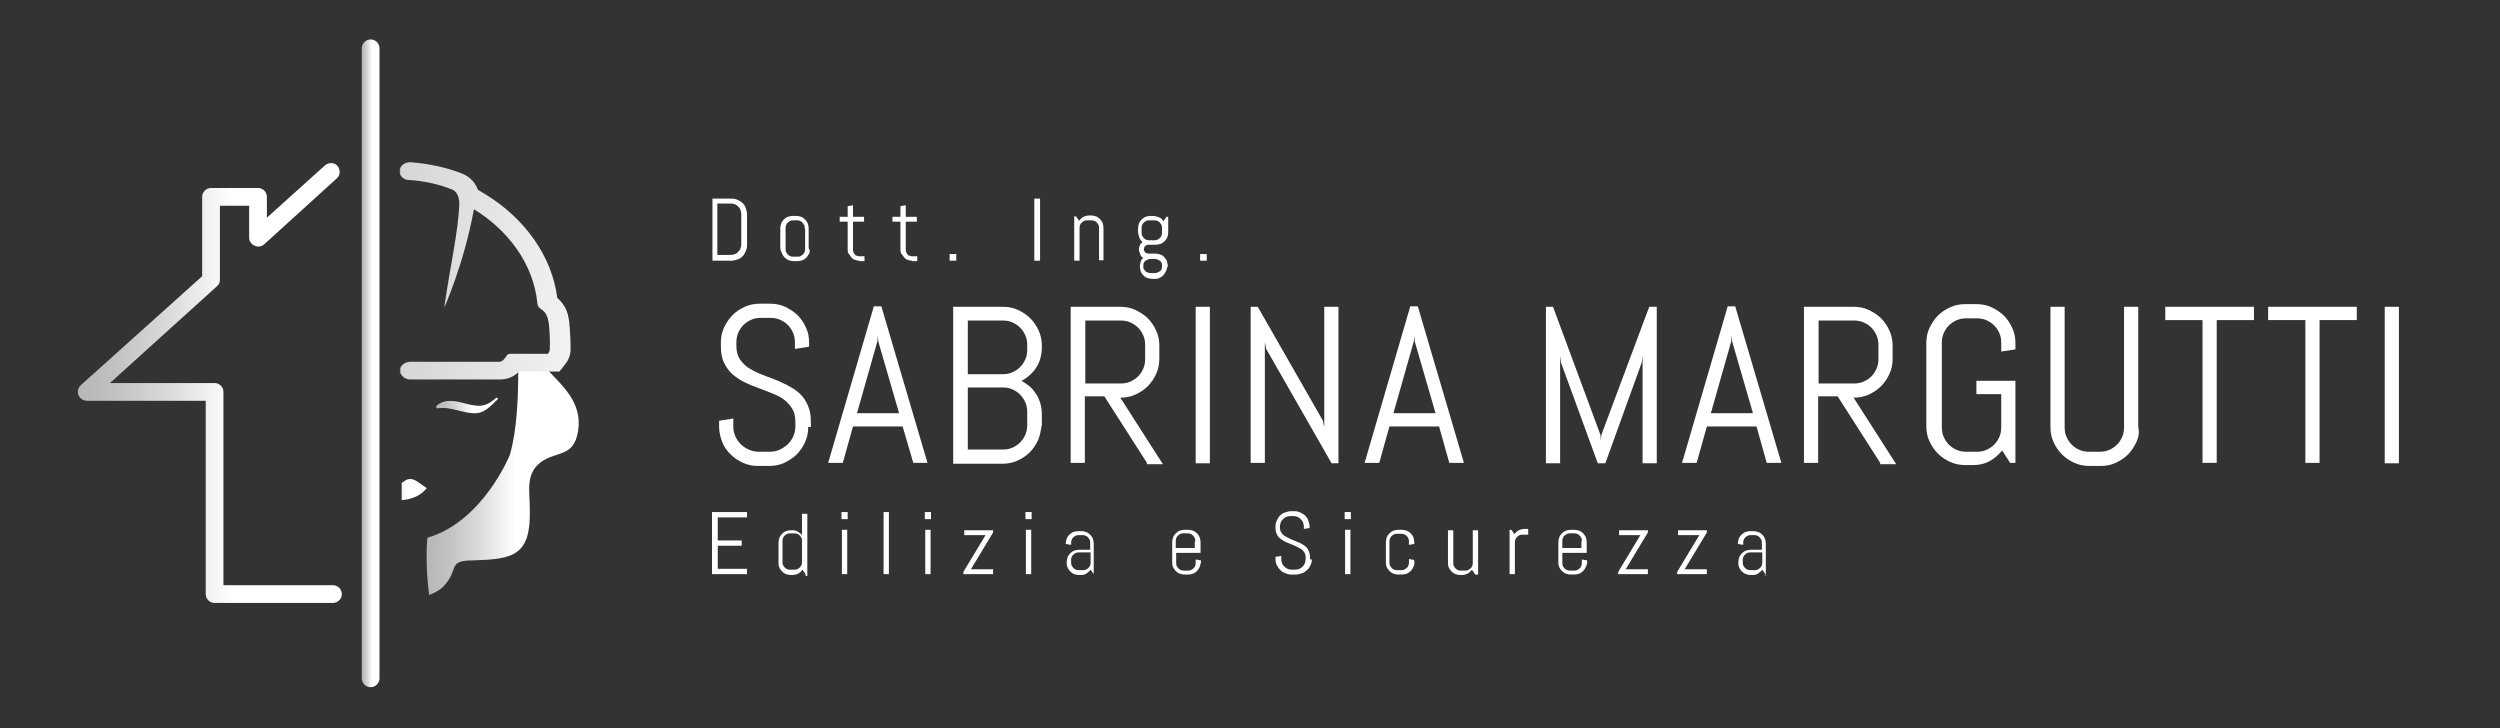 <?xml version="1.0" encoding="UTF-8"?> <!-- Generator: Adobe Illustrator 24.1.0, SVG Export Plug-In . SVG Version: 6.00 Build 0) --> <svg xmlns="http://www.w3.org/2000/svg" xmlns:xlink="http://www.w3.org/1999/xlink" version="1.1" id="Livello_1" x="0px" y="0px" viewBox="0 0 563.9 164.3" style="enable-background:new 0 0 563.9 164.3;" xml:space="preserve"><rect x="0" y="0" width="563.9" height="164.3" fill="#333333" stroke="none"/> <style type="text/css"> .st0{fill:url(#SVGID_1_);} .st1{fill:url(#SVGID_2_);} .st2{fill:url(#SVGID_3_);} .st3{fill:none;} .st4{fill:url(#SVGID_4_);} .st5{fill:#5E5E5E;} .st6{fill:url(#SVGID_5_);} .st7{fill:url(#SVGID_6_);} .st8{fill:#FFFFFF;} .st9{fill:none;stroke:url(#SVGID_7_);stroke-width:4;stroke-linecap:round;stroke-linejoin:round;stroke-miterlimit:10;} .st10{fill:url(#SVGID_8_);} .st11{fill:url(#SVGID_9_);} .st12{fill:#5E5E5E;stroke:url(#SVGID_10_);stroke-width:3;stroke-linecap:round;stroke-linejoin:round;stroke-miterlimit:10;} </style> <g> <g> <g> <linearGradient id="SVGID_1_" gradientUnits="userSpaceOnUse" x1="96.263" y1="108.654" x2="130.549" y2="108.654"> <stop offset="0" style="stop-color:#B7B7B7"></stop> <stop offset="0.128" style="stop-color:#C0C0C0"></stop> <stop offset="0.339" style="stop-color:#DADADA"></stop> <stop offset="0.584" style="stop-color:#FFFFFF"></stop> <stop offset="1" style="stop-color:#FFFFFF"></stop> </linearGradient> <path class="st0" d="M115,102.6c0,0-6,15-18.6,18.7c-0.1,0.7-0.5,6.4,0.4,12.9c1.1-0.4,2.2-1,3-1.7c4.1-4.1,0.7-6.1,7.1-6.1 c8.8-0.3,12.9-1,12.6-11.6c0-4.1-1-7.8,2.4-10.5c3.7-2.7,7.5-1,8.5-7.1c1-6.5-3.6-10.2-7.2-14.1h-6.3 C116.9,89.8,116.6,97.1,115,102.6z"></path> </g> <linearGradient id="SVGID_2_" gradientUnits="userSpaceOnUse" x1="98.455" y1="91.499" x2="112.39" y2="91.499"> <stop offset="0" style="stop-color:#B7B7B7"></stop> <stop offset="0.128" style="stop-color:#C0C0C0"></stop> <stop offset="0.339" style="stop-color:#DADADA"></stop> <stop offset="0.584" style="stop-color:#FFFFFF"></stop> <stop offset="1" style="stop-color:#FFFFFF"></stop> </linearGradient> <path class="st1" d="M111.8,89.8c-0.2,0.2-0.4,0.4-0.6,0.5c-2.3,1.9-4.3,1.2-7.1,0.5c-2-0.5-4-0.7-5.6,0.7 c-0.1,0.1-0.1,0.3-0.1,0.4c0,0.1,0.2,0.3,0.3,0.2c3.1-0.5,5.8,1.3,8.8,1.1c1.7-0.1,3.1-1.5,4.3-2.7c0,0,0,0,0,0 c0.1-0.1,0.2-0.1,0.2-0.2c0,0,0,0,0,0c0,0,0,0,0.1-0.1C112.6,90,112.1,89.5,111.8,89.8z"></path> <linearGradient id="SVGID_3_" gradientUnits="userSpaceOnUse" x1="85.206" y1="110.435" x2="96.206" y2="110.435"> <stop offset="0" style="stop-color:#B7B7B7"></stop> <stop offset="0.128" style="stop-color:#C0C0C0"></stop> <stop offset="0.339" style="stop-color:#DADADA"></stop> <stop offset="0.584" style="stop-color:#FFFFFF"></stop> <stop offset="1" style="stop-color:#FFFFFF"></stop> </linearGradient> <path class="st2" d="M96,109.9c-1.6-0.9-3-2.8-4.9-1.3c-0.2,0.1-0.3,0.2-0.5,0.3v3.9c2-0.1,4.1-0.9,5.4-2.4 C96.3,110.3,96.2,110,96,109.9z"></path> <path class="st3" d="M92.6,81.7h20.1c0.7,0,1.2-0.8,1.7-1.4c0.2-0.3,0.5-0.4,1-0.4h8.3c0.2-0.3,0.3-0.6,0.4-1 c0.1-1.9,0-3.8-0.2-5.7c-0.5-4-2.5-2.8-2.6-4.8c-0.9-8.7-6.5-16.4-14.3-21.1c-2.3,12.5-6.7,22.2-6.7,22.2 c1.4-9.2,3.2-17.3,3.4-23.4c0-1-0.2-2.8-1.5-3.2c-3.2-1.2-6.5-2-9.9-2.2c-1-0.1-1.8-0.6-2-1.4v43.9C90.6,82.2,91.6,81.7,92.6,81.7 z"></path> <linearGradient id="SVGID_4_" gradientUnits="userSpaceOnUse" x1="29.769" y1="61.132" x2="227.597" y2="61.132"> <stop offset="0" style="stop-color:#B7B7B7"></stop> <stop offset="0.128" style="stop-color:#C0C0C0"></stop> <stop offset="0.339" style="stop-color:#DADADA"></stop> <stop offset="0.584" style="stop-color:#FFFFFF"></stop> <stop offset="1" style="stop-color:#FFFFFF"></stop> </linearGradient> <path class="st4" d="M128.4,72.7c-0.3-2.4-0.9-3.9-2.7-5.5c-1.2-9.4-7.3-17.9-16.1-23.3l-1.8-1.1c-0.6-1.6-1.8-3-3.7-3.7 c-3.6-1.4-7.5-2.2-11.4-2.5c-1.1-0.1-2.2,0.5-2.5,1.5v1.1c0.3,0.8,1.1,1.4,2,1.4c3.4,0.2,6.7,0.9,9.9,2.2c1.2,0.5,1.5,2.2,1.5,3.2 c-0.2,6.1-2.1,14.2-3.4,23.4c0,0,4.4-9.7,6.7-22.2c7.7,4.7,13.4,12.3,14.3,21.1c0.1,2,2.1,0.8,2.6,4.8c0.2,1.9,0.3,3.8,0.2,5.7 c0,0.4-0.2,0.7-0.4,1h-8.3c-0.5,0-0.9,0.1-1,0.4c-0.4,0.6-0.9,1.4-1.7,1.4H92.6c-1.1,0-2,0.6-2.3,1.4v1.1c0.3,0.8,1.2,1.5,2.2,1.5 h20.2c1.9,0,3.3-0.7,4.4-1.8h1.8h5.4h1.9l1.4-1.8c0.7-0.9,1.1-2,1.1-3.2C128.7,76.8,128.6,74.8,128.4,72.7z"></path> <path class="st5" d="M90.3,39.2V38c0,0.1-0.1,0.2-0.1,0.2C90.2,38.6,90.2,38.9,90.3,39.2z"></path> <linearGradient id="SVGID_5_" gradientUnits="userSpaceOnUse" x1="29.769" y1="38.61" x2="227.597" y2="38.61"> <stop offset="0" style="stop-color:#B7B7B7"></stop> <stop offset="0.128" style="stop-color:#C0C0C0"></stop> <stop offset="0.339" style="stop-color:#DADADA"></stop> <stop offset="0.584" style="stop-color:#FFFFFF"></stop> <stop offset="1" style="stop-color:#FFFFFF"></stop> </linearGradient> <path class="st6" d="M90.3,39.2V38c0,0.1-0.1,0.2-0.1,0.2C90.2,38.6,90.2,38.9,90.3,39.2z"></path> <path class="st5" d="M90.2,83.5c0,0.3,0,0.5,0.1,0.8v-1.1C90.3,83.2,90.2,83.3,90.2,83.5z"></path> <linearGradient id="SVGID_6_" gradientUnits="userSpaceOnUse" x1="29.769" y1="83.656" x2="227.597" y2="83.656"> <stop offset="0" style="stop-color:#B7B7B7"></stop> <stop offset="0.128" style="stop-color:#C0C0C0"></stop> <stop offset="0.339" style="stop-color:#DADADA"></stop> <stop offset="0.584" style="stop-color:#FFFFFF"></stop> <stop offset="1" style="stop-color:#FFFFFF"></stop> </linearGradient> <path class="st7" d="M90.2,83.5c0,0.3,0,0.5,0.1,0.8v-1.1C90.3,83.2,90.2,83.3,90.2,83.5z"></path> </g> <g> <path class="st8" d="M182.3,96.3c0,1.2-0.2,2.3-0.7,3.4s-1.1,2-1.9,2.8c-0.8,0.8-1.8,1.4-2.8,1.9c-1.1,0.5-2.2,0.7-3.4,0.7h-2.5 c-1.2,0-2.3-0.2-3.4-0.7c-1.1-0.5-2-1.1-2.8-1.9c-0.8-0.8-1.5-1.7-1.9-2.8s-0.7-2.2-0.7-3.4v-1.4l3.2-0.5v1.9 c0,0.8,0.2,1.5,0.5,2.2c0.3,0.7,0.8,1.3,1.3,1.8c0.5,0.5,1.2,0.9,1.9,1.2s1.5,0.4,2.2,0.4h2.2c0.8,0,1.5-0.1,2.2-0.4 c0.7-0.3,1.3-0.7,1.9-1.2c0.5-0.5,1-1.1,1.3-1.8c0.3-0.7,0.5-1.4,0.5-2.2v-1.1c0-1.2-0.2-2.2-0.7-3s-1.1-1.5-1.9-2.1 c-0.8-0.6-1.7-1-2.7-1.4c-1-0.4-2-0.8-3.1-1.2s-2.1-0.8-3.1-1.3c-1-0.5-1.9-1.1-2.7-1.8c-0.8-0.7-1.4-1.6-1.9-2.6 c-0.5-1-0.7-2.3-0.7-3.8v-0.7c0-1.2,0.2-2.3,0.7-3.4c0.5-1,1.1-2,1.9-2.8c0.8-0.8,1.7-1.4,2.8-1.9c1.1-0.5,2.2-0.7,3.4-0.7h2.3 c1.2,0,2.3,0.2,3.4,0.7c1,0.5,2,1.1,2.8,1.9c0.8,0.8,1.4,1.7,1.9,2.8c0.5,1,0.7,2.2,0.7,3.4v0.9l-3.2,0.5v-1.4 c0-0.8-0.1-1.5-0.4-2.2c-0.3-0.7-0.7-1.3-1.2-1.8c-0.5-0.5-1.1-0.9-1.8-1.2c-0.7-0.3-1.4-0.4-2.2-0.4h-2c-0.8,0-1.5,0.1-2.2,0.4 c-0.7,0.3-1.3,0.7-1.8,1.2c-0.5,0.5-0.9,1.1-1.2,1.8c-0.3,0.7-0.4,1.4-0.4,2.2V78c0,1.1,0.2,2.1,0.7,2.9s1.1,1.4,1.9,2 c0.8,0.5,1.7,1,2.7,1.4c1,0.4,2,0.8,3.1,1.2s2.1,0.9,3.1,1.4c1,0.5,1.9,1.1,2.7,1.8c0.8,0.7,1.4,1.6,1.9,2.7s0.7,2.3,0.7,3.8V96.3 z"></path> <path class="st8" d="M203.6,96.2h-11.2l-2.3,8.2h-3.3l10.3-35.3h1.7l10.4,35.3H206L203.6,96.2z M193.3,93.2h9.5L198.1,77l-0.1-1.3 l-0.1,1.3L193.3,93.2z"></path> <path class="st8" d="M234.2,99.2c-0.5,1-1.1,2-1.9,2.8c-0.8,0.8-1.7,1.4-2.8,1.9c-1.1,0.5-2.2,0.7-3.4,0.7H215V69.2h11.2 c1.2,0,2.3,0.2,3.4,0.7c1.1,0.5,2,1.1,2.8,1.9c0.8,0.8,1.4,1.7,1.9,2.8c0.5,1.1,0.7,2.2,0.7,3.4v0.3c0,0.8-0.1,1.6-0.3,2.4 c-0.2,0.8-0.5,1.5-0.9,2.1c-0.4,0.7-0.9,1.2-1.5,1.8c-0.6,0.5-1.2,1-1.9,1.3c0.7,0.4,1.3,0.8,1.9,1.3c0.6,0.5,1,1.1,1.5,1.8 c0.4,0.7,0.7,1.4,0.9,2.1c0.2,0.8,0.3,1.6,0.3,2.4v2.3C234.8,97,234.6,98.1,234.2,99.2z M231.7,77.9c0-0.8-0.1-1.5-0.4-2.2 c-0.3-0.7-0.7-1.3-1.2-1.8c-0.5-0.5-1.1-0.9-1.8-1.2c-0.7-0.3-1.4-0.4-2.2-0.4h-7.8v12.1h7.8c0.8,0,1.5-0.1,2.2-0.4 c0.7-0.3,1.3-0.7,1.8-1.2c0.5-0.5,0.9-1.1,1.2-1.8s0.4-1.4,0.4-2.2V77.9z M231.7,93c0-0.8-0.1-1.5-0.4-2.2 c-0.3-0.7-0.7-1.3-1.2-1.8c-0.5-0.5-1.1-0.9-1.8-1.2c-0.7-0.3-1.4-0.4-2.2-0.4h-7.8v14h7.8c0.8,0,1.5-0.1,2.2-0.4 c0.7-0.3,1.3-0.7,1.8-1.2c0.5-0.5,0.9-1.1,1.2-1.8c0.3-0.7,0.4-1.4,0.4-2.2V93z"></path> <path class="st8" d="M258.7,104.4l-9.6-15h-4.4v15h-3.2V69.2h11.2c1.2,0,2.3,0.2,3.4,0.7c1,0.5,2,1.1,2.8,1.9 c0.8,0.8,1.4,1.7,1.9,2.8c0.5,1.1,0.7,2.2,0.7,3.4v2.9c0,1.2-0.2,2.3-0.7,3.4c-0.5,1.1-1.1,2-1.9,2.8c-0.8,0.8-1.7,1.4-2.8,1.9 s-2.2,0.7-3.4,0.7l9.6,15H258.7z M258.3,77.9c0-0.8-0.1-1.5-0.4-2.2c-0.3-0.7-0.7-1.3-1.2-1.8c-0.5-0.5-1.1-0.9-1.8-1.2 c-0.7-0.3-1.4-0.4-2.2-0.4h-7.9v14.2h7.9c0.8,0,1.5-0.1,2.2-0.4c0.7-0.3,1.3-0.7,1.8-1.2c0.5-0.5,0.9-1.1,1.2-1.8 c0.3-0.7,0.4-1.4,0.4-2.2V77.9z"></path> <path class="st8" d="M269.7,104.4V69.2h3.2v35.3H269.7z"></path> <path class="st8" d="M300.3,104.4l-14.7-25.7l-0.3-1.5v27.2h-3.2V69.2h1.6l14.7,25.7l0.3,1.5V69.2h3.2v35.3H300.3z"></path> <path class="st8" d="M324.6,96.2h-11.2l-2.3,8.2h-3.3l10.3-35.3h1.7l10.4,35.3h-3.3L324.6,96.2z M314.3,93.2h9.5L319.1,77 l-0.1-1.3l-0.1,1.3L314.3,93.2z"></path> <path class="st8" d="M370.5,104.4V80.3l-0.2,1.5l-8.2,22.7h-1.7l-8.3-22.7l-0.2-1.5v24.2h-3.2V69.2h1.6l10.7,28.9l0.1,1.3l0.1-1.3 L372,69.2h1.7v35.3H370.5z"></path> <path class="st8" d="M396.2,96.2H385l-2.3,8.2h-3.3l10.3-35.3h1.7l10.4,35.3h-3.3L396.2,96.2z M385.9,93.2h9.5L390.7,77l-0.1-1.3 l-0.1,1.3L385.9,93.2z"></path> <path class="st8" d="M424.1,104.4l-9.6-15h-4.4v15h-3.2V69.2h11.2c1.2,0,2.3,0.2,3.4,0.7c1,0.5,2,1.1,2.8,1.9 c0.8,0.8,1.4,1.7,1.9,2.8c0.5,1.1,0.7,2.2,0.7,3.4v2.9c0,1.2-0.2,2.3-0.7,3.4c-0.5,1.1-1.1,2-1.9,2.8c-0.8,0.8-1.7,1.4-2.8,1.9 s-2.2,0.7-3.4,0.7l9.6,15H424.1z M423.7,77.9c0-0.8-0.1-1.5-0.4-2.2c-0.3-0.7-0.7-1.3-1.2-1.8c-0.5-0.5-1.1-0.9-1.8-1.2 c-0.7-0.3-1.4-0.4-2.2-0.4h-7.9v14.2h7.9c0.8,0,1.5-0.1,2.2-0.4c0.7-0.3,1.3-0.7,1.8-1.2c0.5-0.5,0.9-1.1,1.2-1.8 c0.3-0.7,0.4-1.4,0.4-2.2V77.9z"></path> <path class="st8" d="M454.4,104.4h-1l-1.8-2.8c-0.8,1-1.7,1.8-2.8,2.4c-1.1,0.6-2.3,0.9-3.7,0.9h-1.8c-1.2,0-2.3-0.2-3.4-0.7 c-1.1-0.5-2-1.1-2.8-1.9c-0.8-0.8-1.4-1.7-1.9-2.8c-0.5-1-0.7-2.2-0.7-3.4V77.4c0-1.2,0.2-2.3,0.7-3.4c0.5-1,1.1-2,1.9-2.8 c0.8-0.8,1.7-1.4,2.8-1.9c1.1-0.5,2.2-0.7,3.4-0.7h2.5c1.2,0,2.3,0.2,3.4,0.7c1,0.5,2,1.1,2.8,1.9c0.8,0.8,1.4,1.7,1.9,2.8 s0.7,2.2,0.7,3.4v1.4l-3.2,0.5v-1.9c0-0.8-0.1-1.5-0.4-2.2c-0.3-0.7-0.7-1.3-1.2-1.8s-1.1-0.9-1.8-1.2c-0.7-0.3-1.4-0.4-2.2-0.4 h-2.2c-0.8,0-1.5,0.1-2.2,0.4c-0.7,0.3-1.3,0.7-1.8,1.2c-0.5,0.5-0.9,1.1-1.2,1.8c-0.3,0.7-0.4,1.4-0.4,2.2v18.9 c0,0.8,0.1,1.5,0.4,2.2c0.3,0.7,0.7,1.3,1.2,1.8c0.5,0.5,1.1,0.9,1.8,1.2c0.7,0.3,1.4,0.4,2.2,0.4h2.2c0.8,0,1.5-0.1,2.2-0.4 c0.7-0.3,1.3-0.7,1.8-1.2c0.5-0.5,0.9-1.1,1.2-1.8c0.3-0.7,0.4-1.4,0.4-2.2v-7.4h-5.6v-3h8.8V104.4z"></path> <path class="st8" d="M481.9,99.7c-0.5,1-1.1,2-1.9,2.8c-0.8,0.8-1.7,1.4-2.8,1.9c-1,0.5-2.2,0.7-3.4,0.7h-2.5 c-1.2,0-2.3-0.2-3.4-0.7c-1.1-0.5-2-1.1-2.8-1.9c-0.8-0.8-1.4-1.7-1.9-2.8c-0.5-1-0.7-2.2-0.7-3.4V69.2h3.2v27.1 c0,0.8,0.1,1.5,0.4,2.2c0.3,0.7,0.7,1.3,1.2,1.8c0.5,0.5,1.1,0.9,1.8,1.2c0.7,0.3,1.4,0.4,2.2,0.4h2.2c0.8,0,1.5-0.1,2.2-0.4 c0.7-0.3,1.3-0.7,1.8-1.2c0.5-0.5,0.9-1.1,1.2-1.8c0.3-0.7,0.4-1.4,0.4-2.2V69.2h3.2v27.1C482.6,97.5,482.4,98.6,481.9,99.7z"></path> <path class="st8" d="M500,72.2v32.2h-3.2V72.2h-8.4v-3h20v3H500z"></path> <path class="st8" d="M523.2,72.2v32.2h-3.2V72.2h-8.4v-3h20v3H523.2z"></path> <path class="st8" d="M537.9,104.4V69.2h3.2v35.3H537.9z"></path> </g> <g> <path class="st8" d="M160.6,129.5v-14h7.9v1.2h-6.6v5.2h5.4v1.2h-5.4v5.2h6.6v1.2H160.6z"></path> <path class="st8" d="M181.7,129.5l-0.7-1c-0.3,0.4-0.6,0.7-1,0.9s-0.9,0.3-1.3,0.3h-0.3c-0.4,0-0.8-0.1-1.1-0.2s-0.7-0.4-0.9-0.6 s-0.5-0.6-0.6-0.9c-0.2-0.4-0.2-0.7-0.2-1.1v-4.5c0-0.4,0.1-0.8,0.2-1.1s0.4-0.7,0.6-0.9s0.6-0.5,0.9-0.6s0.7-0.2,1.1-0.2h0.3 c0.4,0,0.9,0.1,1.2,0.3s0.7,0.4,1,0.8v-4.8h1.2v14H181.7z M180.9,122.1c0-0.2,0-0.5-0.1-0.7s-0.2-0.4-0.4-0.6s-0.3-0.3-0.6-0.4 s-0.4-0.1-0.7-0.1h-0.8c-0.2,0-0.5,0-0.7,0.1s-0.4,0.2-0.6,0.4s-0.3,0.3-0.4,0.6s-0.1,0.4-0.1,0.7v4.6c0,0.2,0,0.5,0.1,0.7 s0.2,0.4,0.4,0.6c0.2,0.2,0.3,0.3,0.6,0.4s0.4,0.1,0.7,0.1h0.8c0.2,0,0.5,0,0.7-0.1s0.4-0.2,0.6-0.4c0.2-0.2,0.3-0.3,0.4-0.6 s0.1-0.4,0.1-0.7V122.1z"></path> <path class="st8" d="M189.8,117.1v-1.6h1.4v1.6H189.8z M189.9,129.5v-10h1.2v10H189.9z"></path> <path class="st8" d="M199.3,129.5v-14h1.2v14H199.3z"></path> <path class="st8" d="M208.6,117.1v-1.6h1.4v1.6H208.6z M208.7,129.5v-10h1.2v10H208.7z"></path> <path class="st8" d="M217.3,129.5v-0.5l5-8.3h-4.8v-1.1h6.5v0.5l-5,8.3h5v1.1H217.3z"></path> <path class="st8" d="M231.3,117.1v-1.6h1.4v1.6H231.3z M231.4,129.5v-10h1.2v10H231.4z"></path> <path class="st8" d="M246.7,129.5l-0.7-1c-0.3,0.4-0.6,0.6-1,0.9s-0.9,0.3-1.3,0.3h-0.3c-0.4,0-0.8-0.1-1.1-0.2s-0.7-0.4-0.9-0.6 s-0.5-0.6-0.6-0.9c-0.2-0.4-0.2-0.7-0.2-1.1v-0.1c0-0.4,0.1-0.8,0.2-1.1s0.4-0.7,0.6-0.9s0.6-0.5,0.9-0.6s0.7-0.2,1.1-0.2h2.5 v-1.5c0-0.2,0-0.5-0.1-0.7s-0.2-0.4-0.4-0.6s-0.3-0.3-0.6-0.4s-0.4-0.1-0.7-0.1h-0.7c-0.2,0-0.5,0-0.7,0.1s-0.4,0.2-0.6,0.4 s-0.3,0.3-0.4,0.6s-0.1,0.4-0.1,0.7v0.4l-1.2-0.2v-0.1c0-0.4,0.1-0.8,0.2-1.1s0.4-0.7,0.6-0.9s0.6-0.5,0.9-0.6s0.7-0.2,1.1-0.2 h0.7c0.4,0,0.8,0.1,1.1,0.2s0.7,0.4,0.9,0.6s0.5,0.6,0.6,0.9s0.2,0.7,0.2,1.1v7.3H246.7z M245.9,124.6h-2.5c-0.2,0-0.5,0-0.7,0.1 s-0.4,0.2-0.6,0.4s-0.3,0.3-0.4,0.6s-0.1,0.4-0.1,0.7v0.4c0,0.2,0,0.5,0.1,0.7s0.2,0.4,0.4,0.6c0.2,0.2,0.3,0.3,0.6,0.4 s0.4,0.1,0.7,0.1h0.8c0.2,0,0.5,0,0.7-0.1s0.4-0.2,0.6-0.4c0.2-0.2,0.3-0.3,0.4-0.6s0.1-0.4,0.1-0.7V124.6z"></path> <path class="st8" d="M270.6,127.9c-0.2,0.4-0.4,0.7-0.6,0.9s-0.6,0.5-0.9,0.6s-0.7,0.2-1.1,0.2h-0.8c-0.4,0-0.8-0.1-1.1-0.2 s-0.7-0.4-0.9-0.6s-0.5-0.6-0.6-0.9c-0.2-0.4-0.2-0.7-0.2-1.1v-4.5c0-0.4,0.1-0.8,0.2-1.1s0.4-0.7,0.6-0.9s0.6-0.5,0.9-0.6 s0.7-0.2,1.1-0.2h0.8c0.4,0,0.8,0.1,1.1,0.2s0.7,0.4,0.9,0.6s0.5,0.6,0.6,0.9s0.2,0.7,0.2,1.1v2.4h-5.5v2.2c0,0.2,0,0.5,0.1,0.7 s0.2,0.4,0.4,0.6c0.2,0.2,0.3,0.3,0.6,0.4s0.4,0.1,0.7,0.1h0.8c0.2,0,0.5,0,0.7-0.1s0.4-0.2,0.6-0.4c0.2-0.2,0.3-0.3,0.4-0.6 s0.1-0.4,0.1-0.7v-0.7l1.2,0.2v0.4C270.8,127.1,270.7,127.5,270.6,127.9z M269.6,122.1c0-0.2,0-0.5-0.1-0.7s-0.2-0.4-0.4-0.6 s-0.3-0.3-0.6-0.4s-0.4-0.1-0.7-0.1h-0.8c-0.2,0-0.5,0-0.7,0.1s-0.4,0.2-0.6,0.4s-0.3,0.3-0.4,0.6s-0.1,0.4-0.1,0.7v1.5h4.3V122.1 z"></path> <path class="st8" d="M295.9,126.2c0,0.5-0.1,0.9-0.3,1.3s-0.4,0.8-0.8,1.1s-0.7,0.6-1.1,0.7s-0.9,0.3-1.4,0.3h-1 c-0.5,0-0.9-0.1-1.4-0.3s-0.8-0.4-1.1-0.7s-0.6-0.7-0.8-1.1s-0.3-0.9-0.3-1.3v-0.6l1.3-0.2v0.8c0,0.3,0.1,0.6,0.2,0.9 s0.3,0.5,0.5,0.7c0.2,0.2,0.5,0.4,0.7,0.5s0.6,0.2,0.9,0.2h0.9c0.3,0,0.6-0.1,0.9-0.2s0.5-0.3,0.7-0.5c0.2-0.2,0.4-0.4,0.5-0.7 s0.2-0.6,0.2-0.9v-0.4c0-0.5-0.1-0.9-0.3-1.2s-0.4-0.6-0.8-0.8s-0.7-0.4-1.1-0.6s-0.8-0.3-1.2-0.5s-0.8-0.3-1.2-0.5 s-0.7-0.4-1.1-0.7s-0.6-0.6-0.8-1s-0.3-0.9-0.3-1.5v-0.3c0-0.5,0.1-0.9,0.3-1.3s0.4-0.8,0.7-1.1s0.7-0.6,1.1-0.7s0.9-0.3,1.3-0.3 h0.9c0.5,0,0.9,0.1,1.3,0.3s0.8,0.4,1.1,0.7s0.6,0.7,0.7,1.1s0.3,0.9,0.3,1.3v0.4l-1.3,0.2v-0.6c0-0.3-0.1-0.6-0.2-0.9 s-0.3-0.5-0.5-0.7s-0.4-0.4-0.7-0.5s-0.6-0.2-0.9-0.2h-0.8c-0.3,0-0.6,0.1-0.9,0.2s-0.5,0.3-0.7,0.5s-0.4,0.4-0.5,0.7 s-0.2,0.6-0.2,0.9v0.3c0,0.4,0.1,0.8,0.3,1.1s0.4,0.6,0.8,0.8s0.7,0.4,1.1,0.6s0.8,0.3,1.2,0.5s0.8,0.3,1.2,0.5s0.7,0.4,1.1,0.7 s0.6,0.6,0.8,1.1s0.3,0.9,0.3,1.5V126.2z"></path> <path class="st8" d="M303.3,117.1v-1.6h1.4v1.6H303.3z M303.4,129.5v-10h1.2v10H303.4z"></path> <path class="st8" d="M318.8,127.9c-0.2,0.4-0.4,0.7-0.6,0.9s-0.6,0.5-0.9,0.6s-0.7,0.2-1.1,0.2h-0.8c-0.4,0-0.8-0.1-1.1-0.2 s-0.7-0.4-0.9-0.6s-0.5-0.6-0.6-0.9c-0.2-0.4-0.2-0.7-0.2-1.1v-4.5c0-0.4,0.1-0.8,0.2-1.1s0.4-0.7,0.6-0.9s0.6-0.5,0.9-0.6 s0.7-0.2,1.1-0.2h0.8c0.4,0,0.8,0.1,1.1,0.2s0.7,0.4,0.9,0.6s0.5,0.6,0.6,0.9s0.2,0.7,0.2,1.1v0.4l-1.2,0.2v-0.7 c0-0.2,0-0.5-0.1-0.7s-0.2-0.4-0.4-0.6s-0.3-0.3-0.6-0.4s-0.4-0.1-0.7-0.1h-0.8c-0.2,0-0.5,0-0.7,0.1s-0.4,0.2-0.6,0.4 s-0.3,0.3-0.4,0.6s-0.1,0.4-0.1,0.7v4.6c0,0.2,0,0.5,0.1,0.7s0.2,0.4,0.4,0.6c0.2,0.2,0.3,0.3,0.6,0.4s0.4,0.1,0.7,0.1h0.8 c0.2,0,0.5,0,0.7-0.1s0.4-0.2,0.6-0.4c0.2-0.2,0.3-0.3,0.4-0.6s0.1-0.4,0.1-0.7v-0.7l1.2,0.2v0.4 C319.1,127.1,319,127.5,318.8,127.9z"></path> <path class="st8" d="M332.7,129.5l-0.7-1c-0.3,0.4-0.6,0.7-1,0.9s-0.9,0.3-1.3,0.3h-0.3c-0.4,0-0.8-0.1-1.1-0.2s-0.7-0.4-0.9-0.6 s-0.5-0.6-0.6-0.9c-0.2-0.4-0.2-0.7-0.2-1.1v-7.3h1.2v7.3c0,0.2,0,0.5,0.1,0.7s0.2,0.4,0.4,0.6c0.2,0.2,0.3,0.3,0.6,0.4 s0.4,0.1,0.7,0.1h0.8c0.2,0,0.5,0,0.7-0.1s0.4-0.2,0.6-0.4c0.2-0.2,0.3-0.3,0.4-0.6s0.1-0.4,0.1-0.7v-7.3h1.2v10H332.7z"></path> <path class="st8" d="M343.5,120.6c-0.2,0-0.5,0-0.7,0.1s-0.4,0.2-0.6,0.4s-0.3,0.3-0.4,0.6s-0.1,0.4-0.1,0.7v7.1h-1.2v-10h0.4 l0.7,1c0.3-0.4,0.6-0.7,1-0.9s0.9-0.3,1.4-0.3h0.7v1.3H343.5z"></path> <path class="st8" d="M357.7,127.9c-0.2,0.4-0.4,0.7-0.6,0.9s-0.6,0.5-0.9,0.6s-0.7,0.2-1.1,0.2h-0.8c-0.4,0-0.8-0.1-1.1-0.2 s-0.7-0.4-0.9-0.6s-0.5-0.6-0.6-0.9c-0.2-0.4-0.2-0.7-0.2-1.1v-4.5c0-0.4,0.1-0.8,0.2-1.1s0.4-0.7,0.6-0.9s0.6-0.5,0.9-0.6 s0.7-0.2,1.1-0.2h0.8c0.4,0,0.8,0.1,1.1,0.2s0.7,0.4,0.9,0.6s0.5,0.6,0.6,0.9s0.2,0.7,0.2,1.1v2.4h-5.5v2.2c0,0.2,0,0.5,0.1,0.7 s0.2,0.4,0.4,0.6c0.2,0.2,0.3,0.3,0.6,0.4s0.4,0.1,0.7,0.1h0.8c0.2,0,0.5,0,0.7-0.1s0.4-0.2,0.6-0.4c0.2-0.2,0.3-0.3,0.4-0.6 s0.1-0.4,0.1-0.7v-0.7l1.2,0.2v0.4C358,127.1,357.9,127.5,357.7,127.9z M356.8,122.1c0-0.2,0-0.5-0.1-0.7s-0.2-0.4-0.4-0.6 s-0.3-0.3-0.6-0.4s-0.4-0.1-0.7-0.1h-0.8c-0.2,0-0.5,0-0.7,0.1s-0.4,0.2-0.6,0.4s-0.3,0.3-0.4,0.6s-0.1,0.4-0.1,0.7v1.5h4.3V122.1 z"></path> <path class="st8" d="M365,129.5v-0.5l5-8.3h-4.8v-1.1h6.5v0.5l-5,8.3h5v1.1H365z"></path> <path class="st8" d="M378.3,129.5v-0.5l5-8.3h-4.8v-1.1h6.5v0.5l-5,8.3h5v1.1H378.3z"></path> <path class="st8" d="M398.2,129.5l-0.7-1c-0.3,0.4-0.6,0.6-1,0.9s-0.9,0.3-1.3,0.3h-0.3c-0.4,0-0.8-0.1-1.1-0.2s-0.7-0.4-0.9-0.6 s-0.5-0.6-0.6-0.9c-0.2-0.4-0.2-0.7-0.2-1.1v-0.1c0-0.4,0.1-0.8,0.2-1.1s0.4-0.7,0.6-0.9s0.6-0.5,0.9-0.6s0.7-0.2,1.1-0.2h2.5 v-1.5c0-0.2,0-0.5-0.1-0.7s-0.2-0.4-0.4-0.6s-0.3-0.3-0.6-0.4s-0.4-0.1-0.7-0.1H395c-0.2,0-0.5,0-0.7,0.1s-0.4,0.2-0.6,0.4 s-0.3,0.3-0.4,0.6s-0.1,0.4-0.1,0.7v0.4l-1.2-0.2v-0.1c0-0.4,0.1-0.8,0.2-1.1s0.4-0.7,0.6-0.9s0.6-0.5,0.9-0.6s0.7-0.2,1.1-0.2 h0.7c0.4,0,0.8,0.1,1.1,0.2s0.7,0.4,0.9,0.6s0.5,0.6,0.6,0.9s0.2,0.7,0.2,1.1v7.3H398.2z M397.4,124.6h-2.5c-0.2,0-0.5,0-0.7,0.1 s-0.4,0.2-0.6,0.4s-0.3,0.3-0.4,0.6s-0.1,0.4-0.1,0.7v0.4c0,0.2,0,0.5,0.1,0.7s0.2,0.4,0.4,0.6c0.2,0.2,0.3,0.3,0.6,0.4 s0.4,0.1,0.7,0.1h0.8c0.2,0,0.5,0,0.7-0.1s0.4-0.2,0.6-0.4c0.2-0.2,0.3-0.3,0.4-0.6s0.1-0.4,0.1-0.7V124.6z"></path> </g> <g> <path class="st8" d="M168.2,56.7c-0.2,0.4-0.4,0.8-0.7,1.1s-0.7,0.6-1.1,0.7s-0.9,0.3-1.3,0.3h-4.4v-14h4.4c0.5,0,0.9,0.1,1.3,0.3 s0.8,0.4,1.1,0.7s0.6,0.7,0.7,1.1s0.3,0.9,0.3,1.3v7.1C168.5,55.8,168.4,56.3,168.2,56.7z M167.2,48.2c0-0.3-0.1-0.6-0.2-0.9 s-0.3-0.5-0.5-0.7s-0.4-0.4-0.7-0.5s-0.6-0.2-0.9-0.2h-3.1v11.6h3.1c0.3,0,0.6-0.1,0.9-0.2s0.5-0.3,0.7-0.5s0.4-0.4,0.5-0.7 s0.2-0.6,0.2-0.9V48.2z"></path> <path class="st8" d="M182.5,57.2c-0.2,0.4-0.4,0.7-0.6,0.9s-0.6,0.5-0.9,0.6s-0.7,0.2-1.1,0.2H179c-0.4,0-0.8-0.1-1.1-0.2 s-0.7-0.4-0.9-0.6s-0.5-0.6-0.6-0.9S176,56.4,176,56v-4.5c0-0.4,0.1-0.8,0.2-1.1s0.4-0.7,0.6-0.9s0.6-0.5,0.9-0.6s0.7-0.2,1.1-0.2 h0.8c0.4,0,0.8,0.1,1.1,0.2s0.7,0.4,0.9,0.6s0.5,0.6,0.6,0.9s0.2,0.7,0.2,1.1V56C182.7,56.4,182.7,56.8,182.5,57.2z M181.5,51.5 c0-0.2,0-0.5-0.1-0.7s-0.2-0.4-0.4-0.6s-0.3-0.3-0.6-0.4s-0.4-0.1-0.7-0.1H179c-0.2,0-0.5,0-0.7,0.1s-0.4,0.2-0.6,0.4 s-0.3,0.3-0.4,0.6s-0.1,0.4-0.1,0.7v4.6c0,0.2,0,0.5,0.1,0.7s0.2,0.4,0.4,0.6s0.3,0.3,0.6,0.4s0.4,0.1,0.7,0.1h0.8 c0.2,0,0.5,0,0.7-0.1s0.4-0.2,0.6-0.4s0.3-0.3,0.4-0.6s0.1-0.4,0.1-0.7V51.5z"></path> <path class="st8" d="M193.8,58.8c-0.4,0-0.7-0.1-1-0.2s-0.6-0.3-0.8-0.6s-0.4-0.5-0.6-0.8s-0.2-0.7-0.2-1v-6.2h-1.8v-1.1h1.8v-2.4 l1.2-0.2v2.6h2.5v1.1h-2.5v6.3c0,0.2,0,0.4,0.1,0.6s0.2,0.3,0.3,0.5s0.3,0.2,0.5,0.3s0.4,0.1,0.6,0.1h1.1v1.1H193.8z"></path> <path class="st8" d="M205.7,58.8c-0.4,0-0.7-0.1-1-0.2s-0.6-0.3-0.8-0.6s-0.4-0.5-0.6-0.8s-0.2-0.7-0.2-1v-6.2h-1.8v-1.1h1.8v-2.4 l1.2-0.2v2.6h2.5v1.1h-2.5v6.3c0,0.2,0,0.4,0.1,0.6s0.2,0.3,0.3,0.5s0.3,0.2,0.5,0.3s0.4,0.1,0.6,0.1h1.1v1.1H205.7z"></path> <path class="st8" d="M214.2,58.8v-1.5h1.5v1.5H214.2z"></path> <path class="st8" d="M233.3,58.8v-14h1.3v14H233.3z"></path> <path class="st8" d="M247.9,58.8v-7.3c0-0.2,0-0.5-0.1-0.7s-0.2-0.4-0.4-0.6s-0.3-0.3-0.6-0.4s-0.4-0.1-0.7-0.1h-0.8 c-0.2,0-0.5,0-0.7,0.1s-0.4,0.2-0.6,0.4s-0.3,0.3-0.4,0.6s-0.1,0.4-0.1,0.7v7.3h-1.2v-10h0.4l0.7,1c0.3-0.4,0.6-0.7,1-0.9 s0.9-0.3,1.4-0.3h0.3c0.4,0,0.8,0.1,1.1,0.2s0.7,0.4,0.9,0.6s0.5,0.6,0.6,0.9s0.2,0.7,0.2,1.1v7.3H247.9z"></path> <path class="st8" d="M263,61.2c-0.2,0.3-0.4,0.6-0.6,0.9s-0.6,0.4-0.9,0.6s-0.7,0.2-1.1,0.2h-0.5c-0.4,0-0.8-0.1-1.1-0.2 s-0.7-0.3-0.9-0.6s-0.5-0.5-0.6-0.9s-0.2-0.7-0.2-1.1v0c0-0.4,0.1-0.7,0.2-1.1s0.3-0.6,0.6-0.8c-0.3-0.2-0.6-0.4-0.7-0.8 s-0.3-0.7-0.3-1.1c0-0.4,0.1-0.7,0.2-1s0.4-0.5,0.6-0.7c-0.3-0.3-0.6-0.6-0.7-1s-0.3-0.8-0.3-1.3v-0.8c0-0.4,0.1-0.8,0.2-1.1 s0.4-0.7,0.6-0.9s0.6-0.5,0.9-0.6s0.7-0.2,1.1-0.2h0.5c0.5,0,0.9,0.1,1.4,0.3s0.8,0.5,1,0.9l0.7-1h0.4v3.5c0,0.4-0.1,0.8-0.2,1.1 s-0.4,0.7-0.6,0.9s-0.6,0.5-0.9,0.6s-0.7,0.2-1.1,0.2h-1.7c-0.1,0-0.3,0-0.4,0.1s-0.2,0.1-0.3,0.2s-0.2,0.2-0.2,0.3 s-0.1,0.3-0.1,0.4s0,0.3,0.1,0.4s0.1,0.2,0.2,0.3s0.2,0.2,0.3,0.2s0.3,0.1,0.4,0.1h1.6c0.4,0,0.8,0.1,1.1,0.2s0.7,0.3,0.9,0.6 s0.5,0.5,0.6,0.9s0.2,0.7,0.2,1.1v0C263.2,60.4,263.2,60.8,263,61.2z M262.1,51.5c0-0.2,0-0.5-0.1-0.7s-0.2-0.4-0.4-0.6 s-0.3-0.3-0.6-0.4s-0.4-0.1-0.7-0.1h-1c-0.2,0-0.5,0-0.7,0.1s-0.4,0.2-0.6,0.4s-0.3,0.3-0.4,0.6s-0.1,0.4-0.1,0.7v0.9 c0,0.2,0,0.5,0.1,0.7s0.2,0.4,0.4,0.6s0.3,0.3,0.6,0.4s0.4,0.1,0.7,0.1h1c0.2,0,0.5,0,0.7-0.1s0.4-0.2,0.6-0.4s0.3-0.3,0.4-0.6 s0.1-0.4,0.1-0.7V51.5z M262.1,59.9c0-0.2,0-0.5-0.1-0.6s-0.2-0.4-0.4-0.5s-0.3-0.2-0.6-0.3s-0.4-0.1-0.7-0.1h-0.6 c-0.2,0-0.5,0-0.7,0.1s-0.4,0.2-0.6,0.3s-0.3,0.3-0.4,0.5s-0.1,0.4-0.1,0.6v0.2c0,0.2,0,0.5,0.1,0.6s0.2,0.3,0.4,0.5 s0.3,0.2,0.6,0.3s0.4,0.1,0.7,0.1h0.6c0.2,0,0.5,0,0.7-0.1s0.4-0.2,0.6-0.3s0.3-0.3,0.4-0.5s0.1-0.4,0.1-0.6V59.9z"></path> <path class="st8" d="M270.7,58.8v-1.5h1.5v1.5H270.7z"></path> </g> <linearGradient id="SVGID_7_" gradientUnits="userSpaceOnUse" x1="83.582" y1="111.236" x2="83.582" y2="111.236"> <stop offset="0" style="stop-color:#B7B7B7"></stop> <stop offset="0.128" style="stop-color:#C0C0C0"></stop> <stop offset="0.339" style="stop-color:#DADADA"></stop> <stop offset="0.584" style="stop-color:#FFFFFF"></stop> <stop offset="1" style="stop-color:#FFFFFF"></stop> </linearGradient> <path class="st9" d="M83.6,111.2"></path> <linearGradient id="SVGID_8_" gradientUnits="userSpaceOnUse" x1="81.582" y1="81.986" x2="85.582" y2="81.986"> <stop offset="0" style="stop-color:#B7B7B7"></stop> <stop offset="0.128" style="stop-color:#C0C0C0"></stop> <stop offset="0.339" style="stop-color:#DADADA"></stop> <stop offset="0.584" style="stop-color:#FFFFFF"></stop> <stop offset="1" style="stop-color:#FFFFFF"></stop> </linearGradient> <path class="st10" d="M83.6,155c-1.1,0-2-0.9-2-2V10.9c0-1.1,0.9-2,2-2s2,0.9,2,2V153C85.6,154.1,84.7,155,83.6,155z"></path> <g> <linearGradient id="SVGID_9_" gradientUnits="userSpaceOnUse" x1="-58.98" y1="86.403" x2="0.519" y2="86.403" gradientTransform="matrix(1 0 0 1 76.592 0)"> <stop offset="0" style="stop-color:#B7B7B7"></stop> <stop offset="0.128" style="stop-color:#C0C0C0"></stop> <stop offset="0.339" style="stop-color:#DADADA"></stop> <stop offset="0.584" style="stop-color:#FFFFFF"></stop> <stop offset="1" style="stop-color:#FFFFFF"></stop> </linearGradient> <path class="st11" d="M75.1,136H48.4c-1.1,0-2-0.9-2-2V90.4H19.6c-0.8,0-1.6-0.5-1.9-1.3s-0.1-1.6,0.5-2.2l27.4-24.6V44.4 c0-1.1,0.9-2,2-2h10.6c1.1,0,2,0.9,2,2v4.7l13.1-11.8c0.8-0.7,2.1-0.7,2.8,0.1c0.7,0.8,0.7,2.1-0.1,2.8L59.6,55.1 c-0.6,0.5-1.4,0.7-2.2,0.3c-0.7-0.3-1.2-1-1.2-1.8v-7.2h-6.6v16.7c0,0.6-0.2,1.1-0.7,1.5L24.8,86.4h23.6c1.1,0,2,0.9,2,2V132h24.7 c1.1,0,2,0.9,2,2S76.2,136,75.1,136z"></path> </g> <linearGradient id="SVGID_10_" gradientUnits="userSpaceOnUse" x1="75.111" y1="36.276" x2="75.111" y2="36.276"> <stop offset="0" style="stop-color:#B7B7B7"></stop> <stop offset="0.128" style="stop-color:#C0C0C0"></stop> <stop offset="0.339" style="stop-color:#DADADA"></stop> <stop offset="0.584" style="stop-color:#FFFFFF"></stop> <stop offset="1" style="stop-color:#FFFFFF"></stop> </linearGradient> <path class="st12" d="M75.1,36.3"></path> </g> </svg> 
